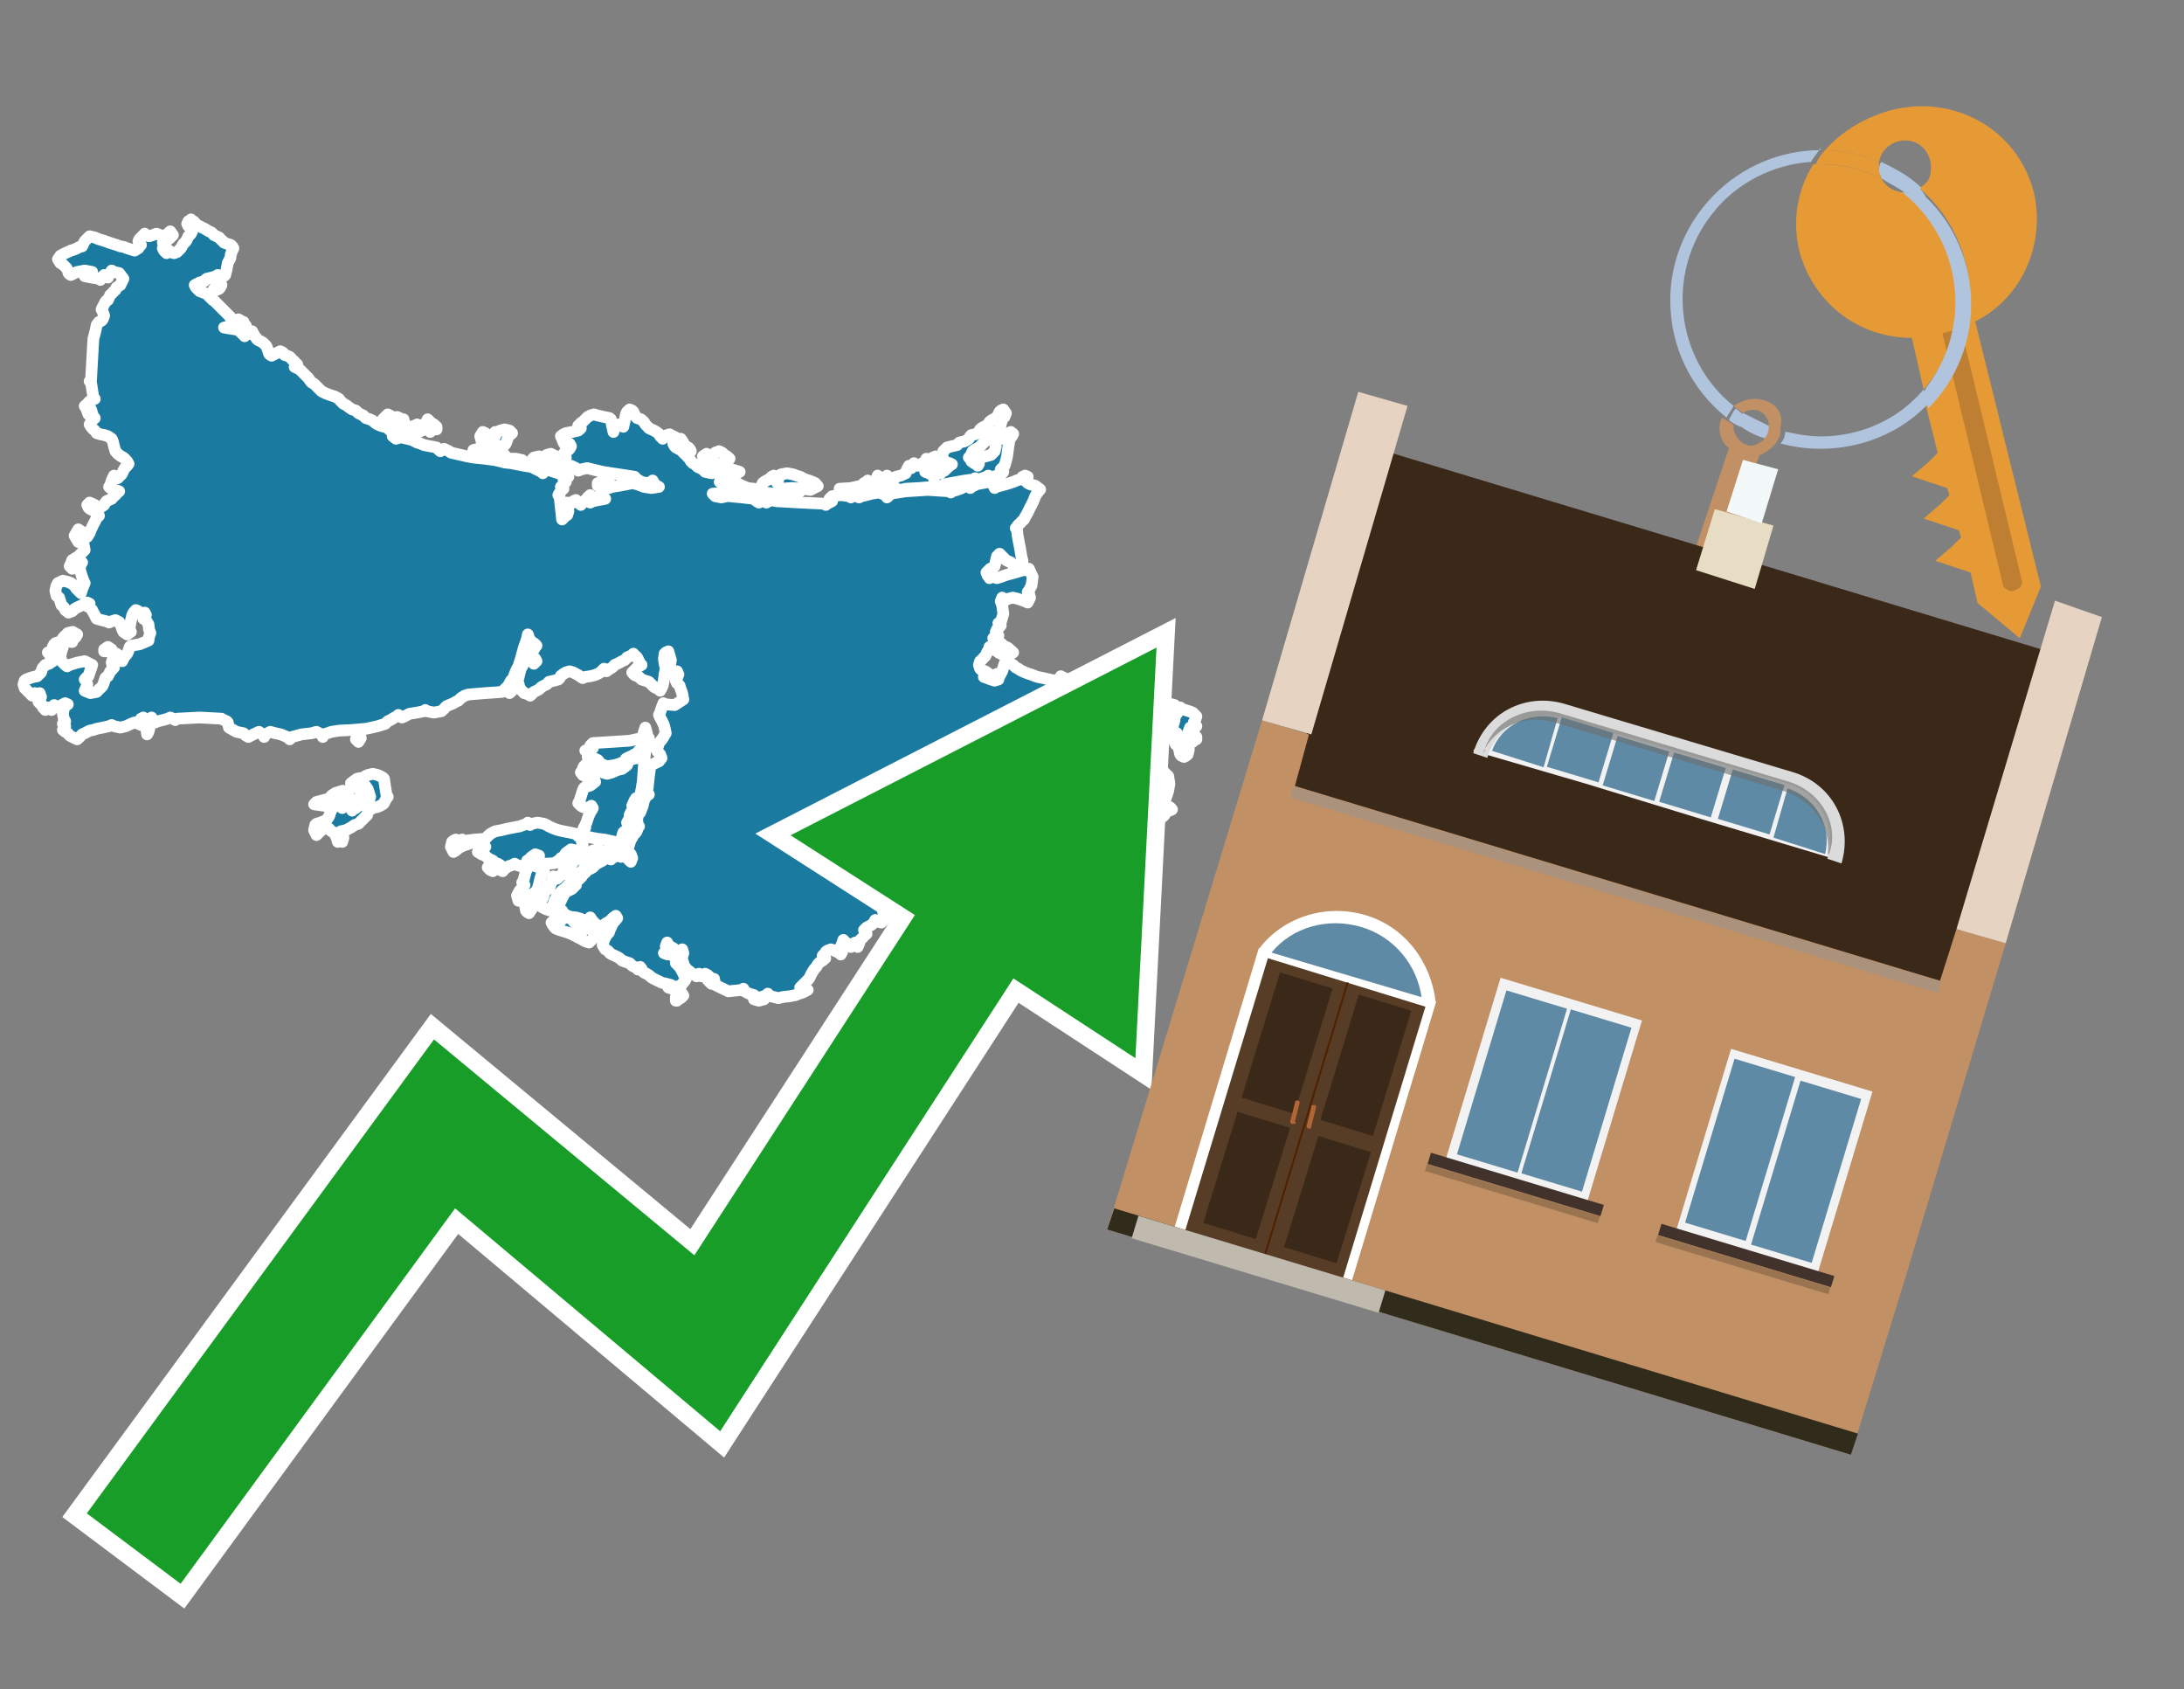 <?xml version="1.0" encoding="utf-8"?>
<!-- Generator: Adobe Illustrator 26.0.3, SVG Export Plug-In . SVG Version: 6.00 Build 0)  -->
<svg version="1.1" id="Text" xmlns="http://www.w3.org/2000/svg" xmlns:xlink="http://www.w3.org/1999/xlink" x="0px" y="0px"
	 width="93.1px" height="72px" viewBox="0 0 93.1 72" style="enable-background:new 0 0 93.1 72;" xml:space="preserve">
<rect x="0" y="0" width="93.1" height="72" fill="#808080" stroke="none"/>
<style type="text/css">
	.st0{fill:#1B7AA0;stroke:#FFFFFF;stroke-width:0.5;stroke-linejoin:round;}
	.st1{fill:none;stroke:#FFFFFF;stroke-width:1.5;stroke-miterlimit:10;}
	.st2{fill:#179D28;}
	.st3{fill:#E69A35;}
	.st4{fill:#B0C4DE;}
	.st5{fill:#C19065;}
	.st6{fill:#BF7F32;}
	.st7{fill-rule:evenodd;clip-rule:evenodd;fill:#3A2819;}
	.st8{fill-rule:evenodd;clip-rule:evenodd;fill:#C19065;}
	.st9{opacity:0.5;fill-rule:evenodd;clip-rule:evenodd;fill:#949494;}
	.st10{fill-rule:evenodd;clip-rule:evenodd;fill:#E6D3C1;}
	.st11{fill-rule:evenodd;clip-rule:evenodd;fill:#312B1B;}
	.st12{fill-rule:evenodd;clip-rule:evenodd;fill:#E7DDC4;}
	.st13{fill-rule:evenodd;clip-rule:evenodd;fill:#F3F9F8;}
	.st14{fill-rule:evenodd;clip-rule:evenodd;fill:#F2F2F2;}
	.st15{fill-rule:evenodd;clip-rule:evenodd;fill:#5F8AA5;}
	.st16{fill-rule:evenodd;clip-rule:evenodd;fill:#41322B;}
	.st17{opacity:0.2;fill-rule:evenodd;clip-rule:evenodd;}
	.st18{fill:#5F8AA5;}
	.st19{fill:#DADBDA;}
	.st20{fill:#BD7A53;}
	.st21{opacity:0.6;fill-rule:evenodd;clip-rule:evenodd;fill:#6D6E6D;}
	.st22{fill:#FFFFFF;}
	.st23{fill-rule:evenodd;clip-rule:evenodd;fill:#FFFFFF;}
	.st24{fill:#573D25;}
	.st25{fill:#3A2819;}
	.st26{fill:#502100;}
	.st27{fill-rule:evenodd;clip-rule:evenodd;fill:#C0B9AD;}
	.st28{fill:#B26635;}
</style>
<path class="st0" d="M40.58,41.21L40.64,41.1L40.69,41.16L40.74,41.21L40.8,41.34L40.74,41.5L40.69,41.42L40.64,41.32L40.58,41.32ZM40.58,41.45L40.64,41.61L40.69,41.72L40.58,41.82L40.48,41.88L40.37,41.93L40.26,41.88L40.21,41.82L40.16,41.66L40.1,41.5L40.05,41.34L40.0,41.21L39.95,41.0L40.0,40.78L40.05,40.68L40.21,40.57L40.37,40.38L40.42,40.17L40.48,40.12L40.42,40.06L40.37,40.01L40.42,39.96L40.48,39.85L40.53,39.74L40.58,39.58L40.64,39.42L40.69,39.37L40.74,39.32L40.8,39.16L40.85,39.03L40.9,38.92L40.96,38.81L41.01,38.76L41.06,38.71L41.09,38.65L41.25,38.6L41.41,38.65L41.36,38.71L41.3,38.76L41.41,38.81L41.52,38.97L41.46,39.1L41.41,39.16L41.36,39.21L41.3,39.26L41.25,39.32L41.2,39.37L41.01,39.42L40.8,39.53L40.74,39.64L40.69,39.74L40.64,39.85L40.58,39.96L40.64,40.06L40.69,40.01L40.8,39.96L40.9,40.06L40.96,40.17L41.01,40.33L41.06,40.46L41.09,40.52L41.06,40.57L41.01,40.62L41.06,40.68L41.09,40.73L40.9,40.78L40.69,40.84L40.58,40.89L40.48,40.78L40.37,40.68L40.26,40.73L40.32,40.78L40.37,40.89L40.42,41.0L40.48,41.16L40.53,41.32L40.58,41.32ZM48.02,36.81L47.96,36.87L47.91,36.92L47.88,36.87L47.83,36.81L47.78,36.79L47.83,36.73L47.88,36.68L47.91,36.63L47.96,36.68L48.02,36.73L48.07,36.79L48.07,36.81ZM50.12,30.47L50.17,30.42L50.2,30.37L50.25,30.26L50.31,30.15L50.36,30.21L50.52,30.26L50.68,30.31L50.84,30.37L51.0,30.53L50.95,30.69L50.89,30.79L50.95,30.9L51.0,30.95L50.95,31.01L50.89,31.06L50.84,31.11L50.79,31.06L50.73,31.01L50.68,31.14L50.63,31.3L50.57,31.51L50.63,31.73L50.68,31.94L50.63,32.15L50.57,32.21L50.47,32.26L50.36,32.21L50.31,32.15L50.25,31.89L50.2,31.62L50.17,31.67L50.12,31.73L50.07,31.62L50.01,31.51L49.96,31.41L50.07,31.3L50.17,31.25L50.07,31.19L49.96,31.06L50.01,30.9L50.07,30.69L50.07,30.47ZM50.95,31.51L50.89,31.57L50.84,31.62L50.79,31.46L50.89,31.3L51.0,31.41L51.0,31.51ZM28.81,42.49L28.86,42.35L28.92,42.3L28.97,42.25L29.02,42.3L29.08,42.35L29.13,42.43L29.02,42.54L28.92,42.59L28.86,42.65L28.81,42.65ZM26.15,35.99L26.31,36.04L26.25,36.09L26.2,36.15L26.15,36.2L26.09,36.15L26.04,36.09L25.99,36.04L25.99,35.99ZM25.05,36.79L25.0,36.73L24.95,36.57L25.05,36.41L25.16,36.36L25.21,36.31L25.27,36.25L25.48,36.2L25.69,36.31L25.64,36.41L25.59,36.52L25.48,36.63L25.37,36.68L25.32,36.73L25.27,36.79L25.16,36.81L25.05,36.81ZM24.95,35.16L25.0,35.06L25.05,34.9L25.11,34.74L25.16,34.63L25.21,34.55L25.27,34.44L25.21,34.34L25.16,34.39L25.0,34.44L24.84,34.39L24.76,34.34L24.65,34.23L24.71,34.12L24.76,33.96L24.81,33.8L24.84,33.7L24.89,33.59L24.95,33.54L25.16,33.48L25.37,33.32L25.32,33.19L25.27,33.14L25.21,33.08L25.16,33.14L25.11,33.19L25.05,33.14L24.95,33.08L24.84,33.03L24.81,32.98L24.76,32.92L24.81,32.87L24.84,32.77L24.89,32.66L24.95,32.61L25.0,32.55L25.05,32.66L25.11,32.77L25.16,32.87L25.21,32.98L25.27,32.87L25.37,32.77L25.48,32.82L25.59,32.87L25.69,32.92L25.88,32.98L26.09,32.92L26.2,32.87L26.31,32.82L26.52,32.77L26.73,32.61L26.79,32.45L26.84,32.39L27.0,32.34L27.16,32.31L27.19,32.26L27.24,32.21L27.29,32.15L27.35,32.05L27.29,31.94L27.24,31.99L27.19,32.05L27.16,32.1L27.05,32.15L26.95,32.21L26.84,32.26L26.73,32.31L26.68,32.34L26.63,32.45L26.41,32.55L26.2,32.61L25.88,32.66L25.59,32.55L25.53,32.45L25.48,32.39L25.37,32.34L25.27,32.39L25.21,32.45L25.16,32.39L25.11,32.34L25.05,32.26L25.11,32.15L25.16,32.1L25.05,32.05L24.95,31.99L25.11,31.94L25.27,31.89L25.21,31.83L25.16,31.78L25.21,31.73L25.27,31.67L26.07,31.62L26.84,31.57L27.11,31.51L27.35,31.46L27.4,31.41L27.45,31.19L27.51,31.01L27.56,31.19L27.61,31.41L27.66,31.46L27.61,31.51L27.56,31.73L27.51,31.94L27.45,32.61L27.4,33.3L27.35,33.62L27.29,33.91L27.24,34.02L27.19,34.12L27.16,34.07L27.11,34.02L27.05,34.12L27.0,34.23L26.95,34.34L27.0,34.44L27.05,34.58L27.0,34.74L26.95,34.68L26.89,34.63L26.84,34.74L26.89,34.84L26.95,34.95L26.89,35.06L26.84,35.0L26.79,34.95L26.73,35.06L26.79,35.16L26.84,35.27L26.73,35.38L26.63,35.43L26.57,35.48L26.52,35.64L26.57,35.78L26.63,35.83L26.57,35.88L26.52,35.93L26.47,35.99L26.41,35.93L26.2,35.88L25.99,35.83L25.75,35.78L25.48,35.75L25.21,35.7L24.95,35.64L24.89,35.59L24.84,35.43L24.89,35.27L24.95,35.27ZM30.12,19.55L29.96,19.45L30.12,19.34L30.28,19.45L30.28,19.55ZM29.02,19.02L28.92,18.86L29.02,18.7L29.13,18.86L29.13,19.02ZM25.48,20.59L25.75,20.48L25.99,20.59L25.75,20.7L25.48,20.7ZM30.33,19.55L30.38,19.45L30.44,19.34L30.49,19.29L30.65,19.23L30.78,19.29L30.83,19.34L30.89,19.39L30.99,19.45L31.1,19.55L30.99,19.66L30.89,19.71L30.78,19.74L30.68,19.79L30.65,19.85L30.6,19.9L30.49,19.95L30.38,19.9L30.33,19.85L30.28,19.71L30.28,19.55ZM40.32,38.81L40.48,38.92L40.26,39.03L40.05,38.97L40.1,38.92L40.16,38.87L40.16,38.81ZM39.95,19.77L39.89,19.85L39.87,19.9L39.76,19.95L39.65,20.01L39.55,20.06L39.44,20.11L39.6,20.17L39.76,20.27L39.81,20.38L39.87,20.27L39.89,20.17L39.95,20.11L40.0,20.06L40.05,20.11L40.1,20.17L40.16,20.11L40.26,20.06L40.37,19.95L40.48,19.85L40.58,19.79L40.48,19.74L40.37,19.71L40.26,19.66L40.16,19.45L40.21,19.23L40.26,19.18L40.32,19.13L40.37,19.07L40.58,19.02L40.8,18.97L40.85,18.91L40.9,18.86L41.12,18.81L41.3,18.7L41.36,18.59L41.41,18.54L41.57,18.51L41.73,18.41L41.78,18.3L41.84,18.25L41.94,18.19L42.05,18.14L42.1,18.09L42.16,18.03L42.18,17.98L42.24,17.93L42.34,17.87L42.45,17.82L42.5,17.77L42.56,17.66L42.61,17.55L42.66,17.5L42.77,17.45L42.88,17.61L42.82,17.77L42.77,17.82L42.72,17.87L42.66,18.09L42.61,18.3L42.56,18.35L42.45,18.41L42.34,18.46L42.29,18.51L42.24,18.54L42.18,18.59L42.16,18.65L42.1,18.7L42.05,18.75L42.0,18.81L41.94,18.86L41.89,18.91L41.84,18.97L41.78,19.02L41.73,19.07L41.62,19.13L41.52,19.18L41.46,19.23L41.41,19.34L41.36,19.45L41.3,19.5L41.36,19.55L41.41,19.66L41.52,19.74L41.62,19.79L41.68,19.85L41.73,19.77L41.62,19.66L41.52,19.61L41.68,19.55L41.84,19.5L42.02,19.45L42.24,19.39L42.29,19.34L42.34,19.29L42.4,19.23L42.45,19.02L42.4,18.81L42.34,18.7L42.4,18.59L42.45,18.54L42.56,18.51L42.66,18.59L42.72,18.7L42.77,18.65L42.82,18.59L42.88,18.54L42.93,18.51L42.98,18.46L43.09,18.41L43.19,18.49L43.14,18.59L43.09,18.65L43.04,18.7L42.98,19.07L42.93,19.45L42.88,19.66L42.82,19.85L42.77,19.9L42.72,19.95L42.66,20.01L42.72,20.06L42.77,20.11L42.72,20.17L42.66,20.22L42.5,20.27L42.34,20.32L42.29,20.38L42.24,20.32L42.13,20.27L42.05,20.32L41.89,20.38L41.73,20.43L41.68,20.48L41.62,20.43L41.57,20.38L41.52,20.43L41.14,20.48L40.8,20.54L40.53,20.59L40.26,20.64L40.16,20.7L40.05,20.75L40.0,20.8L39.95,20.75L39.84,20.7L39.76,20.75L39.17,20.8L38.61,20.83L38.4,20.88L38.19,20.83L38.08,20.8L37.97,20.7L38.03,20.59L38.08,20.48L38.13,20.38L38.19,20.32L38.4,20.27L38.61,20.17L38.64,20.06L38.69,19.95L38.75,19.85L38.8,19.9L38.85,19.95L38.91,19.85L38.96,19.74L39.01,19.79L39.12,19.85L39.23,19.79L39.33,19.74L39.44,19.66L39.49,19.55L39.55,19.61L39.76,19.66L39.95,19.66ZM39.95,19.61L39.84,19.55L39.76,19.5L39.89,19.45L40.05,19.55L40.0,19.66L39.95,19.66ZM37.76,20.54L37.71,20.48L37.65,20.43L37.71,20.38L37.76,20.32L37.81,20.27L37.87,20.32L37.92,20.38L37.97,20.43L37.92,20.48L37.87,20.54L37.81,20.59L37.76,20.59ZM37.76,20.72L37.71,20.88L37.65,20.83L37.6,20.8L37.55,20.83L36.67,20.88L35.79,20.83L36.27,20.8L36.72,20.7L36.83,20.59L36.94,20.54L36.99,20.48L37.04,20.54L37.2,20.59L37.36,20.43L37.41,20.27L37.47,20.32L37.49,20.38L37.55,20.48L37.49,20.59L37.47,20.64L37.57,20.7L37.65,20.64L37.71,20.59L37.76,20.59ZM24.34,39.16L24.39,39.21L24.44,39.26L24.49,39.32L24.55,39.37L24.6,39.42L24.65,39.48L24.76,39.53L24.84,39.58L24.89,39.64L24.95,39.58L25.0,39.53L25.05,39.48L25.11,39.42L25.16,39.48L25.27,39.53L25.37,39.69L25.32,39.85L25.27,40.01L25.11,40.17L24.95,40.12L24.84,40.06L24.76,40.01L24.65,39.96L24.55,39.9L24.44,39.85L24.34,39.8L24.18,39.74L24.02,39.69L23.86,39.64L23.7,39.58L23.64,39.53L23.62,39.48L23.56,39.42L23.51,39.32L23.64,39.21L23.8,39.26L23.86,39.32L23.91,39.21L24.12,39.1L24.34,39.1ZM22.6,36.81L22.66,36.87L22.82,36.92L22.98,36.97L23.08,37.03L23.19,37.08L23.14,37.13L23.08,37.29L23.03,37.45L22.98,37.67L22.92,37.88L22.87,37.96L22.76,38.07L22.66,38.12L22.6,38.17L22.55,38.39L22.6,38.6L22.66,38.76L22.55,38.92L22.47,38.87L22.42,38.81L22.36,38.49L22.31,38.17L22.26,38.12L22.2,38.07L22.15,38.23L22.1,38.39L22.04,38.17L22.15,37.96L22.26,37.85L22.31,37.77L22.36,37.72L22.31,37.67L22.26,37.61L22.31,37.56L22.36,37.35L22.42,37.13L22.47,37.03L22.5,36.92L22.55,36.87L22.55,36.81ZM24.95,36.79L25.0,36.81L25.05,36.87L25.0,36.92L24.95,36.97L24.89,37.03L24.84,37.08L24.81,37.13L24.76,37.19L24.55,37.24L24.34,37.19L24.28,37.13L24.23,37.08L24.12,37.03L24.02,36.97L24.07,36.92L24.12,36.87L24.18,36.81L24.23,36.79L24.28,36.73L24.34,36.79L24.39,36.81L24.44,36.73L24.49,36.63L24.55,36.57L24.65,36.52L24.76,36.57L24.81,36.63L24.84,36.68L24.89,36.73L24.95,36.73ZM22.47,36.81L22.36,36.87L22.2,36.92L22.04,36.87L21.94,36.81L21.83,36.87L21.67,36.92L21.51,37.03L21.43,37.13L21.32,37.08L21.27,37.03L21.22,36.97L21.27,36.92L21.32,36.87L21.22,36.81L21.11,36.79L21.06,36.73L21.01,36.68L20.9,36.63L20.79,36.57L20.74,36.52L20.69,36.47L20.53,36.41L20.37,36.31L20.53,36.2L20.69,36.09L20.58,35.99L20.47,35.93L20.29,35.88L20.07,35.93L19.91,35.99L19.75,36.04L19.65,36.09L19.54,36.15L19.49,36.2L19.43,36.25L19.33,36.31L19.22,36.09L19.27,35.88L19.33,35.83L19.43,35.78L19.54,35.83L19.59,35.88L19.65,35.83L19.7,35.78L19.75,35.83L19.81,35.88L19.86,35.83L20.26,35.78L20.69,35.75L20.74,35.7L20.79,35.64L20.85,35.59L20.9,35.54L21.01,35.48L21.11,35.43L21.38,35.38L21.62,35.32L21.88,35.27L22.15,35.22L22.31,35.16L22.47,35.11L22.5,35.06L22.55,35.11L22.6,35.16L22.66,35.11L22.92,35.06L23.19,35.11L23.3,35.16L23.4,35.22L23.51,35.27L23.62,35.32L23.8,35.38L24.02,35.43L24.28,35.48L24.55,35.54L24.6,35.59L24.65,35.64L24.76,35.7L24.84,36.01L24.68,36.31L24.55,36.25L24.34,36.2L24.12,36.36L24.02,36.52L23.91,36.57L23.86,36.63L23.8,36.68L23.72,36.73L23.62,36.79L23.3,36.81L22.98,36.79L22.92,36.73L22.87,36.63L22.92,36.52L22.98,36.47L22.82,36.41L22.66,36.52L22.55,36.63L22.47,36.68L22.5,36.73L22.55,36.79L22.55,36.81ZM14.13,33.91L14.29,33.8L14.45,33.75L14.61,33.7L14.75,33.75L14.8,33.8L14.85,33.91L14.75,34.02L14.64,34.07L14.59,34.12L14.53,34.28L14.59,34.44L14.64,34.39L14.8,34.34L14.96,34.44L15.01,34.55L15.06,34.5L15.17,34.44L15.28,34.34L15.22,34.23L15.17,34.12L15.28,34.02L15.38,33.96L15.44,33.91L15.49,34.07L15.57,34.23L15.68,34.18L15.73,34.12L15.78,33.96L15.73,33.8L15.68,33.64L15.57,33.48L15.49,33.54L15.22,33.59L14.96,33.38L15.22,33.19L15.49,33.14L15.57,33.08L15.68,33.03L15.89,32.98L16.1,33.03L16.21,33.08L16.32,33.14L16.37,33.19L16.42,33.54L16.48,33.91L16.53,33.96L16.48,34.02L16.42,34.12L16.37,34.23L16.32,34.28L16.21,34.34L16.1,34.39L15.89,34.44L15.68,34.58L15.65,34.74L15.6,34.79L15.54,34.84L15.49,34.9L15.44,34.95L15.38,35.0L15.33,35.06L15.28,35.11L15.12,35.16L14.96,35.27L14.75,35.38L14.53,35.43L14.59,35.48L14.64,35.7L14.59,35.88L14.53,35.83L14.48,35.78L14.45,35.83L14.4,35.88L14.35,35.7L14.24,35.48L14.13,35.43L14.08,35.38L14.03,35.32L13.92,35.27L13.81,35.32L13.71,35.38L13.6,35.48L13.49,35.59L13.39,35.38L13.44,35.16L13.49,35.11L13.65,35.06L13.81,35.0L13.92,34.95L14.03,34.79L14.08,34.63L14.13,34.52L14.19,34.44L14.24,34.39L13.81,34.34L13.39,34.28L13.44,34.23L13.49,34.18L13.71,34.12L13.92,34.07L14.03,34.02L14.13,34.02ZM15.33,31.3L15.38,31.46L15.28,31.62L15.17,31.51L15.22,31.41L15.28,31.35L15.28,31.3ZM4.44,27.68L4.6,27.57L4.76,27.68L4.6,27.76L4.44,27.76ZM21.11,37.03L21.01,37.13L20.9,37.08L20.85,37.03L20.79,36.97L20.85,36.92L20.9,36.87L20.95,36.81L21.01,36.87L21.06,36.92L21.11,36.92ZM21.22,18.41L21.32,18.35L21.51,18.3L21.72,18.35L21.78,18.41L21.83,18.46L21.78,18.51L21.72,18.54L21.67,18.59L21.62,18.75L21.56,18.91L21.51,18.97L21.35,19.02L21.22,19.18L21.06,19.34L20.9,19.29L20.74,19.23L20.58,19.29L20.53,19.34L20.47,19.29L20.31,19.23L20.18,19.18L20.39,19.13L20.58,18.97L20.53,18.81L20.47,18.59L20.58,18.41L20.69,18.46L20.74,18.51L20.79,18.54L20.74,18.59L20.69,18.65L20.74,18.7L20.79,18.75L20.95,18.81L21.11,18.59L21.11,18.41ZM18.5,18.3L18.39,18.35L18.34,18.41L18.29,18.35L18.13,18.3L17.97,18.35L17.86,18.41L17.78,18.35L17.73,18.3L17.68,18.35L17.52,18.41L17.36,18.49L17.3,18.59L17.25,18.54L17.2,18.51L17.14,18.46L17.09,18.41L17.04,18.35L17.09,18.3L17.14,18.09L17.2,17.87L17.25,18.09L17.3,18.3L17.36,18.25L17.52,18.19L17.68,18.14L17.78,18.09L17.89,18.14L17.92,18.19L17.97,18.14L18.08,18.09L18.18,17.98L18.23,17.87L18.29,17.93L18.34,17.98L18.39,18.03L18.5,18.09L18.61,18.19L18.61,18.3ZM16.53,18.14L16.42,18.09L16.32,17.87L16.53,17.66L16.74,17.77L16.8,17.87L16.82,17.82L16.93,17.77L17.04,17.82L16.98,17.87L16.93,17.93L16.88,17.98L16.82,18.14L16.8,18.3L16.74,18.25L16.64,18.19L16.53,18.19ZM21.56,19.45L21.62,19.5L21.48,19.55L21.32,19.45L21.43,19.34L21.51,19.39L21.51,19.45ZM3.02,27.36L2.97,27.3L2.84,27.25L2.68,27.2L2.73,27.14L2.78,27.09L2.84,27.04L2.89,26.98L3.1,26.93L3.29,27.04L3.24,27.14L3.18,27.2L3.13,27.25L3.08,27.3L3.08,27.36ZM21.72,29.33L21.83,29.44L21.72,29.54L21.62,29.44L21.62,29.33ZM21.99,19.55L22.26,19.61L21.99,19.66L21.72,19.61L21.72,19.55ZM25.16,21.31L25.05,21.2L25.16,21.1L25.27,21.2L25.27,21.31ZM16.53,18.25L16.58,18.3L16.64,18.35L16.74,18.41L16.82,18.46L16.8,18.51L16.74,18.59L16.88,18.7L17.04,18.65L17.09,18.59L17.14,18.65L17.36,18.7L17.57,18.75L17.68,18.81L17.78,18.86L17.94,18.91L18.08,18.97L18.34,19.02L18.61,19.07L18.66,19.13L18.71,19.18L18.77,19.23L18.82,19.18L18.93,19.13L19.03,19.18L19.14,19.23L19.22,19.29L19.43,19.34L19.65,19.39L19.91,19.45L20.18,19.5L20.66,19.55L21.11,19.61L21.32,19.66L21.51,19.71L21.78,19.74L22.04,19.79L22.34,19.85L22.66,19.9L22.76,19.95L22.87,20.01L22.98,20.06L23.08,20.11L23.14,20.17L23.19,20.06L23.24,19.95L23.3,20.01L23.46,20.06L23.62,20.11L23.8,20.17L24.02,20.22L24.12,20.27L24.23,20.32L24.12,20.38L24.02,20.43L24.07,20.48L24.12,20.54L24.07,20.59L24.02,20.64L23.96,20.7L23.91,20.75L23.96,20.8L24.02,20.83L23.96,20.88L23.91,20.94L23.86,20.99L23.8,21.1L23.86,21.2L23.91,21.68L23.96,22.14L24.02,22.08L24.07,22.03L24.12,21.98L24.18,21.95L24.23,21.79L24.18,21.63L24.12,21.52L24.18,21.42L24.23,21.47L24.28,21.52L24.34,21.47L24.39,21.42L24.44,21.36L24.55,21.31L24.65,21.42L24.76,21.52L24.84,21.42L24.95,21.31L25.05,21.36L25.16,21.42L25.27,21.36L25.53,21.31L25.8,21.26L25.69,21.2L25.59,21.1L25.64,20.99L25.69,20.94L25.75,20.88L25.8,20.83L25.96,20.8L26.09,20.75L26.41,20.7L26.73,20.64L26.95,20.59L27.16,20.64L27.32,20.7L27.45,20.75L27.77,20.8L28.09,20.75L27.98,20.7L27.88,20.59L27.82,20.48L27.77,20.54L27.56,20.59L27.35,20.54L27.24,20.48L27.16,20.43L27.11,20.38L27.05,20.32L26.73,20.27L26.41,20.22L26.07,20.17L25.69,20.11L25.48,20.06L25.27,20.01L25.03,19.95L24.76,20.01L24.65,20.06L24.55,19.95L24.34,19.85L24.12,19.79L24.02,19.74L23.91,19.79L23.86,19.85L23.8,19.79L23.75,19.74L23.7,19.71L23.64,19.66L23.62,19.77L23.3,19.85L22.98,19.79L22.82,19.74L22.66,19.66L22.71,19.55L22.76,19.5L22.98,19.45L23.19,19.5L23.3,19.55L23.4,19.5L23.35,19.45L23.3,19.39L23.48,19.34L23.7,19.45L23.8,19.55L23.91,19.61L23.96,19.66L24.02,19.61L24.07,19.55L24.12,19.5L24.07,19.45L24.02,19.34L24.12,19.23L24.23,19.18L24.28,19.13L24.34,19.02L24.28,18.91L24.23,18.97L24.12,19.02L24.02,18.86L23.96,18.7L23.91,18.59L24.02,18.51L24.12,18.46L24.39,18.41L24.65,18.35L24.71,18.3L24.76,18.25L24.71,18.19L24.65,18.14L24.71,18.09L24.76,18.03L24.84,17.98L24.95,17.87L25.05,17.77L25.16,17.71L25.32,17.66L25.48,17.71L25.75,17.77L25.99,17.82L26.04,17.87L26.09,18.14L26.15,18.41L26.2,18.25L26.36,18.09L26.52,18.14L26.57,18.19L26.63,17.93L26.68,17.66L26.73,17.55L26.84,17.45L26.95,17.5L27.0,17.55L27.05,17.66L27.11,17.77L27.16,17.82L27.32,17.87L27.45,17.98L27.51,18.09L27.56,18.14L27.61,18.19L27.66,18.25L27.77,18.3L27.88,18.35L27.98,18.41L28.09,18.49L28.14,18.59L28.2,18.65L28.25,18.7L28.3,18.59L28.54,18.51L28.81,18.65L28.76,18.81L28.7,18.91L28.76,19.02L28.81,19.07L28.92,19.13L29.02,19.18L29.08,19.23L29.13,19.29L29.18,19.34L29.24,19.39L29.29,19.45L29.34,19.5L29.4,19.55L29.45,19.66L29.53,19.74L29.64,19.79L29.69,19.85L29.74,19.9L29.85,19.95L29.96,20.01L30.01,20.06L30.06,20.11L30.33,20.17L30.6,20.11L30.75,20.06L30.89,20.01L31.05,19.95L31.21,20.01L31.37,20.06L31.53,20.11L31.42,20.17L31.31,20.22L31.15,20.27L30.99,20.38L30.83,20.48L30.68,20.54L30.89,20.59L31.1,20.64L31.15,20.7L31.21,20.64L31.42,20.59L31.63,20.7L31.87,20.8L32.14,20.83L32.3,20.88L32.46,20.72L32.51,20.59L32.57,20.54L32.67,20.48L32.78,20.43L32.83,20.38L32.89,20.32L32.99,20.27L33.07,20.43L33.13,20.59L33.18,20.43L33.23,20.27L33.29,20.22L33.55,20.17L33.82,20.22L33.95,20.27L34.11,20.32L34.22,20.38L34.32,20.43L34.48,20.48L34.64,20.54L34.75,20.59L34.86,20.72L34.54,20.88L34.22,20.83L33.77,20.8L33.29,20.83L33.71,20.88L34.11,20.94L33.61,20.99L33.07,21.04L33.02,21.1L32.97,21.04L32.59,20.99L32.25,21.04L31.98,21.1L31.74,21.04L31.07,20.99L30.38,21.04L30.44,21.1L30.49,21.15L30.75,21.2L30.99,21.15L31.05,21.1L31.1,21.15L31.63,21.2L32.14,21.26L32.19,21.31L32.25,21.36L32.35,21.42L32.46,21.36L32.51,21.31L32.57,21.36L32.67,21.42L32.78,21.36L32.94,21.31L33.07,21.36L34.14,21.42L35.18,21.47L35.2,21.52L35.26,21.47L35.36,21.42L35.47,21.36L35.42,21.31L35.36,21.26L35.42,21.2L35.47,21.15L35.84,21.1L36.22,21.15L36.27,21.2L36.32,21.15L36.43,21.1L36.51,21.15L36.62,21.2L36.72,21.15L36.94,21.1L37.15,21.04L37.47,20.99L37.76,21.1L37.81,21.2L37.87,21.15L37.92,21.1L37.97,21.04L38.29,20.99L38.61,20.94L39.55,20.88L40.48,20.94L40.53,20.99L40.58,20.94L40.8,20.88L41.01,20.8L41.14,20.7L41.3,20.75L41.36,20.8L41.41,20.75L41.52,20.7L41.62,20.64L41.89,20.59L42.16,20.54L42.26,20.48L42.34,20.64L42.4,20.8L42.45,20.75L42.66,20.7L42.88,20.64L43.04,20.59L43.19,20.54L43.33,20.48L43.49,20.43L43.54,20.38L43.59,20.32L43.7,20.27L43.81,20.32L43.75,20.38L43.7,20.48L43.81,20.59L43.91,20.64L44.13,20.7L44.34,20.86L44.23,20.99L44.13,21.15L44.07,21.31L44.02,21.42L43.97,21.52L43.91,21.63L43.86,21.74L43.81,21.84L43.75,21.95L43.7,22.03L43.65,22.14L43.59,22.19L43.54,22.24L43.49,22.3L43.43,22.35L43.38,22.4L43.35,22.46L43.3,22.51L43.35,22.56L43.38,22.83L43.43,23.1L43.49,23.41L43.54,23.71L43.59,23.92L43.54,24.13L43.49,24.19L43.41,24.24L43.3,24.19L43.25,24.13L43.19,24.08L43.14,24.03L43.09,23.97L42.98,23.92L42.88,23.87L42.82,23.81L42.77,23.76L42.72,23.71L42.66,23.65L42.61,23.6L42.56,23.65L42.5,23.71L42.45,23.92L42.4,24.13L42.34,24.19L42.21,24.24L42.05,24.4L42.1,24.53L42.16,24.59L42.18,24.64L42.24,24.59L42.29,24.53L42.34,24.59L42.5,24.64L42.66,24.59L42.82,24.53L42.98,24.48L43.17,24.43L43.38,24.37L43.54,24.32L43.7,24.29L43.86,24.24L44.02,24.59L43.97,24.96L43.91,25.07L43.86,25.17L43.81,25.23L43.86,25.28L43.91,25.47L43.81,25.68L43.7,25.63L43.54,25.57L43.38,25.52L43.17,25.47L42.98,25.52L42.88,25.57L42.77,25.52L42.72,25.47L42.66,25.63L42.72,25.79L42.77,26.16L42.66,26.53L42.56,26.56L42.61,26.61L42.66,26.66L42.61,26.72L42.56,26.77L42.5,26.82L42.45,26.93L42.5,27.04L42.56,27.09L42.45,27.14L42.34,27.2L42.4,27.25L42.45,27.3L42.56,27.36L42.66,27.41L42.72,27.46L42.77,27.52L42.88,27.57L42.98,27.62L43.04,27.68L43.09,27.73L43.14,27.76L43.19,27.81L43.09,27.86L42.98,27.97L42.93,28.08L42.88,28.02L42.82,27.97L42.77,27.92L42.66,27.86L42.56,27.81L42.5,27.76L42.45,27.73L42.34,27.68L42.24,27.62L42.18,27.57L42.16,27.68L42.1,27.76L42.05,27.86L42.0,27.97L41.94,28.02L41.89,28.08L41.84,28.13L41.78,28.18L41.73,28.34L41.78,28.5L41.84,28.56L42.0,28.61L42.16,28.72L42.05,28.82L41.94,28.85L42.08,28.9L42.24,28.96L42.4,29.01L42.56,28.96L42.5,28.9L42.45,28.8L42.5,28.72L42.56,28.77L42.61,28.82L42.66,28.72L42.72,28.61L42.77,28.45L42.82,28.29L42.88,28.24L42.93,28.18L42.98,28.24L43.09,28.29L43.19,28.34L43.25,28.4L43.3,28.45L43.41,28.5L43.49,28.56L43.59,28.61L43.7,28.66L43.86,28.72L44.02,28.77L44.13,28.82L44.23,28.85L44.47,28.9L44.74,28.96L44.95,29.01L45.17,28.93L45.22,28.82L45.27,28.85L45.38,28.9L45.49,28.96L45.65,29.01L45.78,29.06L45.89,29.12L45.99,29.17L45.94,29.22L45.89,29.28L46.15,29.33L46.42,29.38L46.6,29.44L46.82,29.49L47.24,29.54L47.67,29.6L47.86,29.65L48.07,29.7L48.28,29.75L48.5,29.81L49.03,29.86L49.53,29.91L49.75,29.97L49.96,30.02L50.07,30.05L50.17,30.15L50.12,30.26L50.07,30.37L50.01,30.47L49.96,30.53L49.91,30.58L49.85,30.74L49.8,30.9L49.75,30.85L49.64,30.79L49.53,30.9L49.48,31.01L49.43,31.25L49.38,31.51L49.32,31.57L49.22,31.62L49.11,31.67L49.16,31.73L49.22,32.1L49.27,32.45L49.32,32.55L49.38,32.66L49.43,32.71L49.48,32.77L49.53,32.82L49.59,32.87L49.64,32.92L49.69,32.98L49.75,33.03L49.8,33.08L49.85,33.4L49.8,33.7L49.75,33.86L49.69,34.02L49.64,34.07L49.53,34.12L49.43,34.07L49.38,34.02L49.32,34.12L49.48,34.23L49.64,34.28L49.75,34.34L49.85,34.39L49.91,34.44L49.96,34.5L49.85,34.55L49.75,34.58L49.69,34.63L49.64,34.74L49.53,34.84L49.43,34.9L49.38,34.95L49.32,35.0L49.27,35.06L49.22,35.11L49.16,35.16L49.11,35.22L49.03,35.27L48.92,35.32L48.87,35.38L48.82,35.43L48.76,35.48L48.71,35.54L48.66,35.59L48.6,35.64L48.12,35.7L47.67,35.75L47.78,35.78L47.88,35.83L48.02,35.88L48.18,35.93L48.12,35.99L48.07,36.15L48.02,36.31L47.96,36.36L47.86,36.41L47.78,36.47L47.72,36.52L47.67,36.57L47.62,36.63L47.56,36.68L47.62,36.73L47.67,36.79L47.56,36.81L47.46,36.73L47.3,36.63L47.14,36.57L47.08,36.52L47.03,36.47L46.92,36.41L46.82,36.47L46.79,36.52L46.74,36.57L46.68,36.63L46.63,36.68L46.58,36.73L46.52,36.79L46.47,36.81L46.42,36.87L46.47,36.92L46.52,37.03L46.47,37.13L46.42,37.19L46.36,37.24L46.31,37.29L46.21,37.35L46.1,37.4L46.05,37.45L45.99,37.51L45.94,37.56L45.89,37.61L45.83,37.67L45.78,37.72L45.73,37.77L45.67,37.72L45.65,37.67L45.59,37.61L45.54,37.56L45.49,37.61L45.43,37.67L45.38,37.72L45.33,37.77L45.27,37.83L44.79,37.88L44.34,37.91L44.29,37.96L44.23,37.91L43.86,37.88L43.49,37.83L43.43,37.77L43.38,37.83L43.35,37.88L43.3,37.91L43.25,37.96L43.19,37.91L43.04,37.88L42.88,37.96L42.82,38.07L42.77,38.12L42.66,38.17L42.56,38.12L42.5,38.07L42.45,38.23L42.02,38.39L41.62,38.44L41.57,38.49L41.52,38.44L41.46,38.39L41.41,38.44L41.3,38.49L41.2,38.39L41.25,38.28L41.3,38.17L41.36,38.07L41.41,38.01L41.46,37.96L41.52,37.91L41.41,37.88L41.3,37.91L41.25,37.96L41.2,38.01L41.14,38.07L41.09,38.12L41.06,38.17L41.01,38.33L40.8,38.49L40.58,38.55L40.53,38.6L40.48,38.49L40.42,38.39L40.37,38.44L40.26,38.49L40.16,38.6L40.05,38.71L39.95,38.76L39.84,38.81L39.76,38.87L39.6,38.92L39.44,38.97L39.28,39.03L39.12,39.08L39.07,39.1L39.01,39.16L38.91,39.21L38.8,39.26L38.59,39.32L38.4,39.26L38.35,39.21L38.29,39.16L38.19,39.1L38.08,39.08L38.03,39.03L37.97,38.92L37.81,38.81L37.65,38.87L37.71,38.92L37.76,39.13L37.57,39.32L37.36,39.26L37.31,39.21L37.25,39.32L37.15,39.42L37.04,39.48L36.94,39.53L36.83,39.64L36.88,39.74L36.94,39.8L36.88,39.85L36.83,39.9L36.78,39.96L36.72,40.01L36.67,40.06L36.62,40.22L36.56,40.36L36.51,40.28L36.46,40.17L36.4,40.2L36.38,40.25L36.32,40.3L36.27,40.36L36.22,40.3L36.16,40.25L36.11,40.2L36.06,40.17L36.0,40.12L35.95,40.06L35.9,40.22L35.84,40.36L35.79,40.41L35.84,40.46L35.9,40.57L35.84,40.68L35.79,40.62L35.68,40.57L35.58,40.52L35.42,40.46L35.26,40.52L35.2,40.57L35.18,40.62L35.12,40.68L35.07,40.73L35.12,40.78L35.18,40.84L35.12,40.89L35.07,40.94L34.96,41.0L34.86,41.1L34.8,41.21L34.75,41.26L34.7,41.32L34.64,41.42L34.59,41.5L34.54,41.61L34.48,41.72L34.43,41.77L34.38,41.82L34.32,41.88L34.27,41.93L34.22,41.98L34.16,42.04L34.11,42.09L34.27,42.14L34.43,42.19L34.32,42.25L34.22,42.3L34.06,42.35L33.92,42.41L33.66,42.46L33.39,42.49L33.18,42.54L32.97,42.49L32.86,42.46L32.78,42.41L32.73,42.35L32.67,42.41L32.57,42.46L32.46,42.49L32.51,42.54L32.57,42.59L32.35,42.65L32.14,42.59L32.19,42.54L32.25,42.49L32.19,42.46L32.14,42.41L31.93,42.35L31.74,42.25L31.69,42.14L31.63,42.19L31.05,42.25L30.49,41.98L30.44,41.72L30.38,41.82L30.33,41.93L30.28,41.88L30.22,41.82L30.17,41.77L30.22,41.72L30.28,41.66L30.22,41.61L30.17,41.56L30.06,41.5L29.96,41.56L29.9,41.61L29.85,41.56L29.8,41.5L29.74,41.56L29.69,41.61L29.64,41.56L29.53,41.5L29.45,41.45L29.4,41.4L29.34,41.37L29.29,41.32L29.24,41.26L29.18,41.21L29.13,41.05L29.08,40.89L29.02,40.84L29.08,40.78L29.13,40.62L29.08,40.46L29.02,40.57L28.97,40.68L28.92,40.62L28.86,40.57L28.81,40.52L28.76,40.46L28.7,40.41L28.6,40.36L28.49,40.28L28.44,40.17L28.38,40.33L28.44,40.46L28.49,40.52L28.41,40.57L28.3,40.62L28.46,40.68L28.6,40.62L28.65,40.57L28.7,40.73L28.81,40.89L28.92,40.94L28.86,41.0L28.81,41.05L28.86,41.1L28.92,41.16L28.97,41.21L29.02,41.29L29.08,41.4L29.13,41.5L29.18,41.61L29.24,41.72L29.18,41.82L29.13,41.88L29.08,41.93L29.02,42.04L28.97,42.14L28.92,42.09L28.86,42.04L28.81,42.09L28.65,42.14L28.49,42.09L28.54,42.04L28.6,41.98L28.41,41.93L28.2,41.88L28.09,41.82L27.98,41.77L27.88,41.72L27.77,41.66L27.72,41.61L27.66,41.56L27.56,41.5L27.45,41.45L27.4,41.4L27.35,41.29L27.29,41.21L27.24,41.26L27.19,41.32L27.16,41.26L27.05,41.21L26.95,41.16L26.89,41.1L26.84,41.05L26.68,41.0L26.52,40.94L26.47,40.89L26.41,40.84L26.31,40.78L26.2,40.73L26.09,40.68L25.99,40.62L25.96,40.57L25.91,40.52L25.8,40.46L25.69,40.28L25.75,40.06L25.8,39.96L25.85,39.85L25.91,39.8L25.96,39.74L25.99,39.64L26.04,39.53L26.09,39.42L26.15,39.32L26.2,39.26L26.25,39.21L26.31,39.13L26.25,39.03L26.2,39.08L26.15,39.1L26.09,39.16L26.04,39.21L25.99,39.26L25.88,39.32L25.8,39.37L25.75,39.42L25.69,39.48L25.64,39.53L25.59,39.48L25.43,39.42L25.27,39.26L25.16,39.1L25.05,39.21L24.95,39.32L24.84,39.26L24.81,39.21L24.76,39.16L24.55,39.1L24.34,39.08L24.18,39.03L24.02,38.92L23.96,38.81L23.91,38.87L23.8,38.92L23.7,38.76L23.75,38.6L23.8,38.55L23.86,38.49L23.91,38.39L23.96,38.28L24.02,38.17L24.07,38.07L24.12,38.01L24.23,37.96L24.34,37.91L24.39,37.88L24.44,37.83L24.49,37.77L24.55,37.72L24.39,37.67L24.23,37.72L24.18,37.77L24.12,37.83L24.07,37.88L24.02,37.91L23.96,37.96L23.91,38.01L23.86,38.07L23.8,38.12L23.75,38.17L23.7,38.28L23.64,38.39L23.62,38.49L23.56,38.6L23.51,38.65L23.56,38.71L23.62,38.76L23.46,38.81L23.3,38.76L23.19,38.71L23.08,38.65L23.03,38.6L22.98,38.49L23.03,38.39L23.08,38.33L23.14,38.28L23.19,38.12L23.24,37.96L23.3,37.91L23.4,37.88L23.51,37.61L23.59,37.35L23.7,37.4L23.75,37.45L23.8,37.4L23.86,37.35L23.91,37.29L24.07,37.24L24.23,37.29L24.28,37.35L24.34,37.4L24.39,37.45L24.44,37.51L24.55,37.56L24.65,37.51L24.71,37.45L24.76,37.4L24.81,37.35L24.84,37.29L24.89,37.24L24.95,37.19L25.0,37.13L25.05,37.08L25.16,37.03L25.27,36.97L25.32,36.92L25.37,36.87L25.43,36.81L25.48,36.79L25.59,36.73L25.69,36.68L25.75,36.63L25.8,36.57L25.88,36.52L25.99,36.57L26.04,36.63L26.09,36.57L26.2,36.52L26.31,36.47L26.36,36.41L26.41,36.47L26.47,36.52L26.52,36.47L26.57,36.41L26.63,36.47L26.68,36.52L26.73,36.57L26.79,36.63L26.84,36.68L26.89,36.73L26.95,36.57L26.89,36.41L26.84,36.36L26.79,36.31L26.73,36.2L26.79,36.09L26.84,35.93L26.89,35.78L26.95,35.7L27.0,35.59L27.05,35.54L27.11,35.48L27.16,35.38L27.19,35.27L27.24,35.22L27.19,35.16L27.16,34.95L27.19,34.74L27.24,34.68L27.29,34.63L27.35,34.47L27.4,34.34L27.45,34.12L27.56,33.91L27.66,33.86L27.61,33.8L27.56,33.7L27.61,33.59L27.66,33.11L27.72,32.66L27.77,32.61L27.88,32.55L27.98,32.5L28.09,32.45L28.2,32.31L28.14,32.15L28.09,32.1L28.04,32.05L27.98,31.94L28.04,31.83L28.09,31.67L28.22,31.51L28.38,31.25L28.33,31.01L28.3,30.9L28.25,30.79L28.2,30.69L28.14,30.58L28.09,30.47L28.14,30.37L28.2,30.18L28.28,29.97L28.38,30.02L28.76,30.05L29.13,29.81L29.08,29.54L29.02,29.38L28.97,29.22L28.92,29.17L28.86,29.12L28.81,29.01L28.86,28.9L28.92,28.74L28.86,28.61L28.81,28.66L28.65,28.72L28.49,28.61L28.54,28.5L28.6,28.13L28.49,27.76L28.38,27.81L28.33,27.86L28.3,28.08L28.33,28.29L28.38,28.5L28.33,28.72L28.3,28.98L28.25,29.22L28.2,29.33L28.14,29.44L28.09,29.38L27.98,29.33L27.88,29.28L27.82,29.22L27.77,29.17L27.72,29.12L27.66,29.06L27.51,29.01L27.35,28.96L27.29,28.9L27.24,28.85L27.16,28.82L27.05,28.77L27.0,28.72L26.95,28.66L27.0,28.61L27.05,28.56L27.11,28.5L27.16,28.45L27.24,28.4L27.35,28.34L27.29,28.29L27.24,28.18L27.19,28.08L27.16,28.02L27.11,27.97L27.05,27.92L27.0,27.86L26.95,27.92L26.84,27.97L26.73,28.02L26.68,28.08L26.63,28.13L26.52,28.18L26.41,28.24L26.31,28.29L26.2,28.34L26.15,28.4L26.09,28.45L26.01,28.5L25.91,28.56L25.85,28.61L25.8,28.56L25.75,28.5L25.69,28.56L25.64,28.61L25.59,28.66L25.48,28.72L25.37,28.77L25.16,28.82L24.95,28.85L24.84,28.9L24.76,28.85L24.71,28.82L24.65,28.77L24.55,28.72L24.44,28.66L24.28,28.61L24.12,28.66L24.02,28.72L23.91,28.8L23.86,28.9L23.8,28.96L23.62,29.01L23.4,29.06L23.35,29.12L23.3,29.17L23.19,29.22L23.08,29.28L23.03,29.33L22.98,29.38L22.87,29.44L22.76,29.49L22.71,29.54L22.66,29.6L22.6,29.65L22.55,29.6L22.34,29.54L22.15,29.33L22.1,29.12L22.04,29.01L22.1,28.9L22.15,28.69L22.2,28.5L22.26,28.4L22.31,28.29L22.36,28.24L22.42,28.18L22.47,28.13L22.55,28.08L22.66,28.18L22.76,28.29L22.87,28.18L22.82,28.08L22.76,28.02L22.71,27.97L22.66,27.92L22.55,27.86L22.47,27.78L22.55,27.68L22.66,27.73L22.71,27.76L22.76,27.68L22.82,27.57L22.87,27.52L22.82,27.46L22.76,27.41L22.66,27.36L22.55,27.2L22.5,27.04L22.47,27.2L22.42,27.36L22.36,27.52L22.31,27.68L22.26,27.86L22.2,28.08L22.15,28.24L22.1,28.4L22.04,28.5L21.99,28.61L21.94,28.74L21.88,28.9L21.83,28.96L21.78,29.01L21.72,29.12L21.67,29.22L21.62,29.28L21.56,29.33L21.51,29.38L21.46,29.44L21.4,29.49L20.69,29.54L19.97,29.6L19.81,29.65L19.65,29.75L19.54,29.86L19.43,29.91L19.33,29.97L19.22,30.02L19.14,30.05L19.03,30.1L18.98,30.15L18.93,30.21L18.87,30.26L18.82,30.31L18.5,30.37L18.18,30.31L18.13,30.26L18.08,30.31L17.78,30.37L17.46,30.42L17.36,30.47L17.25,30.53L17.14,30.58L17.04,30.53L16.98,30.47L16.93,30.53L16.82,30.58L16.74,30.63L16.64,30.69L16.53,30.74L16.48,30.79L16.42,30.85L16.26,30.9L16.1,30.95L15.84,31.01L15.6,31.06L15.04,31.11L14.45,31.14L14.13,31.19L13.81,31.3L13.76,31.41L13.71,31.3L13.49,31.19L13.28,31.25L12.85,31.3L12.45,31.41L12.35,31.51L12.24,31.41L11.97,31.3L11.74,31.25L11.52,31.19L11.31,31.3L11.26,31.41L11.2,31.3L11.04,31.19L10.91,31.25L10.8,31.3L10.7,31.35L10.59,31.41L10.48,31.35L10.43,31.3L10.38,31.25L10.08,31.19L9.76,31.01L9.71,30.79L9.66,30.74L9.55,30.69L9.44,30.63L8.51,30.58L7.55,30.63L7.47,30.69L7.37,30.63L7.26,30.58L7.15,30.63L6.94,30.69L6.73,30.74L6.62,30.79L6.51,30.69L6.46,30.58L6.41,30.85L6.35,31.11L6.33,31.19L6.27,31.3L6.22,30.95L6.11,30.58L6.01,30.63L6.06,30.69L6.11,30.79L6.01,30.9L5.9,30.85L5.74,30.79L5.58,30.85L5.48,30.9L5.37,30.95L5.13,31.01L4.86,30.95L4.76,30.9L4.65,30.95L4.38,31.01L4.12,31.06L3.98,31.11L3.82,31.14L3.72,31.19L3.61,31.25L3.5,31.3L3.4,31.41L3.29,31.51L3.18,31.46L3.08,31.41L2.97,31.35L2.92,31.3L2.89,31.25L2.78,31.19L2.68,31.11L2.73,31.01L2.78,30.95L2.73,30.9L2.68,30.85L2.73,30.79L2.78,30.74L2.73,30.69L2.68,30.42L2.73,30.15L2.78,30.1L2.84,30.05L2.89,30.02L2.78,29.97L2.68,30.02L2.62,30.05L2.57,30.1L2.47,30.15L2.36,30.1L2.31,30.05L2.25,30.15L2.2,30.26L2.15,30.21L2.09,30.15L2.04,30.21L1.93,30.26L1.83,30.15L1.8,30.05L1.75,30.02L1.69,29.97L1.64,29.91L1.69,29.86L1.75,29.7L1.69,29.54L1.64,29.6L1.59,29.65L1.53,29.6L1.48,29.54L1.43,29.6L1.37,29.65L1.32,29.6L1.27,29.54L1.21,29.49L1.16,29.44L1.11,29.38L1.05,29.33L1.0,29.17L1.05,29.01L1.11,28.96L1.27,28.9L1.43,28.85L1.59,28.82L1.75,28.66L1.8,28.5L1.83,28.45L1.88,28.4L1.93,28.34L2.09,28.29L2.25,28.18L2.2,28.08L2.15,27.97L2.09,27.86L2.04,27.81L2.15,27.76L2.25,27.81L2.31,27.86L2.36,27.78L2.31,27.68L2.25,27.57L2.31,27.46L2.36,27.41L2.52,27.36L2.68,27.57L2.62,27.76L2.57,27.97L2.62,28.18L2.68,28.24L2.73,28.29L2.78,28.34L2.86,28.4L2.97,28.34L3.13,28.29L3.29,28.24L3.61,28.18L3.93,28.34L3.88,28.5L3.82,28.66L3.77,28.82L3.72,28.85L3.66,28.9L3.61,28.96L3.66,29.01L3.72,29.17L3.66,29.33L3.61,29.44L3.85,29.54L4.12,29.49L4.17,29.44L4.22,29.38L4.28,29.33L4.33,29.28L4.38,29.22L4.44,29.06L4.49,28.9L4.54,28.85L4.6,28.82L4.65,28.72L4.7,28.61L4.76,28.56L4.81,28.5L4.86,28.45L4.81,28.4L4.76,28.24L4.81,28.08L4.86,27.97L4.97,27.86L5.08,27.97L5.13,28.08L5.18,28.13L5.21,28.18L5.26,28.08L5.32,27.97L5.37,27.92L5.42,27.86L5.48,27.73L5.53,27.57L5.58,27.52L5.95,27.46L6.33,27.3L6.35,27.14L6.41,26.98L6.35,26.82L6.33,26.61L6.22,26.43L6.11,26.37L6.17,26.32L6.22,26.21L6.17,26.11L6.11,26.16L6.06,26.21L6.01,26.16L5.95,26.11L5.9,26.05L5.79,26.0L5.69,26.11L5.64,26.21L5.58,26.45L5.53,26.72L5.48,26.77L5.53,26.82L5.58,26.93L5.42,27.04L5.26,26.93L5.21,26.82L5.18,26.72L5.13,26.61L5.08,26.51L4.92,26.43L4.76,26.48L4.65,26.53L4.54,26.48L4.33,26.43L4.12,26.37L4.09,26.32L4.04,26.21L3.98,26.11L3.93,26.0L3.82,25.89L3.72,25.84L3.77,25.79L3.82,25.73L3.72,25.68L3.61,25.73L3.5,25.79L3.4,25.84L3.29,25.89L3.18,25.95L3.13,26.0L3.08,26.05L2.92,26.11L2.78,26.0L2.73,25.89L2.68,25.84L2.62,25.79L2.57,25.63L2.52,25.47L2.47,25.44L2.41,25.39L2.36,25.17L2.41,24.96L2.47,24.85L2.68,24.75L2.89,24.8L3.02,24.85L3.18,24.96L3.24,25.07L3.29,25.12L3.34,25.17L3.4,25.23L3.45,25.28L3.5,25.12L3.56,24.96L3.61,24.85L3.56,24.75L3.5,24.59L3.45,24.43L3.4,24.24L3.45,24.03L3.5,23.97L3.4,23.92L3.29,24.03L3.24,24.13L3.18,24.19L3.08,24.24L2.97,24.13L3.02,24.03L3.08,23.87L3.34,23.71L3.61,23.44L3.56,23.18L3.5,23.15L3.34,23.1L3.18,22.83L3.34,22.56L3.5,22.67L3.56,22.78L3.61,22.83L3.72,22.88L3.82,22.72L3.88,22.56L3.93,22.46L3.98,22.35L4.04,22.24L4.09,22.14L4.12,22.08L4.17,22.03L4.22,21.98L4.17,21.95L4.12,21.9L4.09,21.84L4.04,21.79L3.93,21.74L3.82,21.68L3.77,21.63L3.72,21.52L3.82,21.42L3.93,21.47L4.04,21.52L4.12,21.58L4.28,21.63L4.44,21.52L4.49,21.42L4.54,21.36L4.65,21.31L4.76,21.26L4.81,21.2L4.86,21.15L4.92,21.1L4.97,21.04L5.02,20.99L5.08,20.94L4.92,20.88L4.76,20.83L4.7,20.8L4.65,20.75L4.7,20.7L4.76,20.48L4.86,20.27L4.97,20.32L5.02,20.38L5.08,20.32L5.13,20.27L5.18,20.22L5.21,20.17L5.26,20.06L5.32,19.95L5.37,19.9L5.42,19.85L5.48,19.77L5.42,19.66L5.37,19.61L5.32,19.55L5.26,19.5L5.16,19.45L5.08,19.39L5.02,19.34L4.97,19.29L4.92,19.23L4.86,19.02L4.81,18.81L4.76,18.7L4.6,18.59L4.44,18.54L4.28,18.51L4.12,18.46L4.09,18.41L4.04,18.35L3.98,18.3L3.93,18.25L3.88,18.19L3.82,18.09L3.88,17.98L3.93,17.93L3.98,17.87L4.04,17.82L3.98,17.77L3.93,17.61L3.88,17.45L3.82,17.55L3.77,17.66L3.72,17.53L3.66,17.37L3.61,17.31L3.66,17.26L3.72,17.21L3.77,17.16L3.82,17.1L3.93,17.05L4.04,17.0L3.98,16.94L3.93,16.62L3.88,16.3L3.82,16.25L3.88,16.22L3.93,15.32L3.98,14.44L4.04,14.22L4.09,14.01L4.12,13.85L4.22,13.72L4.33,13.67L4.38,13.61L4.44,13.45L4.38,13.29L4.33,13.19L4.38,13.08L4.44,12.97L4.49,12.87L4.54,12.81L4.6,12.79L4.65,12.68L4.7,12.57L4.76,12.52L4.81,12.47L4.86,12.41L4.92,12.36L4.97,12.25L5.13,12.15L5.26,11.88L5.08,11.64L4.86,11.59L4.76,11.53L4.65,11.69L4.6,11.83L4.54,11.77L4.44,11.72L4.33,11.83L4.28,11.93L4.22,11.88L3.9,11.83L3.61,11.77L3.66,11.72L3.72,11.69L3.82,11.64L3.93,11.59L3.61,11.53L3.29,11.59L3.18,11.64L3.08,11.69L3.02,11.72L2.97,11.69L2.92,11.64L2.89,11.53L2.84,11.43L2.78,11.37L2.73,11.32L2.68,11.27L2.57,11.21L2.47,11.05L2.57,10.9L2.68,10.84L2.78,10.79L2.89,10.74L3.02,10.68L3.18,10.63L3.29,10.58L3.4,10.52L3.5,10.5L3.61,10.28L3.82,10.07L4.04,10.12L4.17,10.18L4.33,10.23L4.49,10.28L4.65,10.34L4.81,10.39L4.97,10.44L5.13,10.5L5.26,10.52L5.42,10.58L5.58,10.63L5.74,10.68L5.9,10.58L5.95,10.5L6.01,10.44L5.95,10.39L5.9,10.28L5.95,10.18L6.01,10.12L6.06,10.07L6.11,10.02L6.17,9.96L6.22,10.02L6.35,10.07L6.51,10.02L6.67,9.96L6.83,10.02L6.99,10.07L7.15,9.96L7.26,9.86L7.37,10.02L7.21,10.18L7.05,10.23L6.99,10.28L6.94,10.34L6.99,10.39L7.05,10.44L6.99,10.5L6.94,10.58L6.99,10.68L7.05,10.74L7.1,10.79L7.15,10.74L7.21,10.68L7.26,10.74L7.42,10.79L7.55,10.74L7.61,10.68L7.66,10.63L7.71,10.58L7.77,10.47L7.82,10.39L7.87,10.34L7.93,10.28L7.98,10.18L8.03,10.07L8.09,10.02L8.14,9.96L8.19,9.86L8.14,9.75L8.09,9.7L8.03,9.64L7.98,9.54L8.03,9.43L8.09,9.4L8.14,9.35L8.19,9.4L8.25,9.43L8.3,9.48L8.35,9.54L8.41,9.59L8.51,9.64L8.62,9.7L8.73,9.75L8.81,9.8L8.91,9.86L9.02,9.91L9.07,9.96L9.12,10.02L9.23,10.07L9.34,10.12L9.39,10.18L9.44,10.23L9.5,10.28L9.55,10.34L9.68,10.39L9.84,10.44L9.9,10.5L9.95,10.58L9.9,10.68L9.84,10.84L9.82,11.0L9.76,11.11L9.71,11.21L9.66,11.48L9.6,11.72L9.55,11.77L9.44,11.83L9.34,11.77L9.28,11.72L9.23,11.77L9.02,11.83L8.81,11.88L8.75,11.93L8.7,11.99L8.51,12.04L8.3,12.15L8.35,12.25L8.41,12.31L8.46,12.36L8.51,12.41L8.67,12.47L8.81,12.52L8.86,12.57L8.91,12.63L8.96,12.68L9.02,12.73L9.07,12.79L9.12,12.81L9.18,12.87L9.23,12.92L9.28,12.97L9.34,13.03L9.39,13.08L9.44,13.13L9.5,13.19L9.55,13.24L9.6,13.29L9.66,13.35L9.71,13.4L9.76,13.45L9.82,13.51L9.84,13.61L9.9,13.72L9.95,13.83L9.76,13.93L9.55,13.96L9.84,14.01L10.16,14.06L10.22,14.12L10.27,14.17L10.32,14.22L10.38,14.28L10.43,14.33L10.48,14.28L10.59,14.22L10.7,14.17L10.75,14.12L10.8,14.22L10.86,14.33L10.91,14.38L10.94,14.44L10.99,14.49L11.1,14.54L11.2,14.6L11.26,14.65L11.31,14.7L11.36,14.76L11.42,14.92L11.47,15.08L11.52,15.13L11.58,15.16L11.63,15.13L11.74,15.08L11.84,15.02L11.95,14.97L12.05,15.02L12.11,15.08L12.13,15.13L12.24,15.16L12.35,15.21L12.4,15.26L12.45,15.32L12.51,15.37L12.56,15.42L12.61,15.48L12.67,15.53L12.61,15.58L12.56,15.64L12.67,15.69L12.77,15.74L12.83,15.8L12.88,15.85L12.93,15.9L12.99,15.96L13.04,16.01L13.09,16.06L13.15,16.12L13.2,16.2L13.28,16.3L13.39,16.36L13.44,16.41L13.49,16.46L13.55,16.52L13.6,16.57L13.65,16.62L13.71,16.68L13.81,16.73L13.92,16.78L14.08,16.84L14.24,16.89L14.35,16.94L14.45,17.0L14.48,17.05L14.53,17.1L14.59,17.16L14.64,17.21L14.75,17.26L14.85,17.34L15.01,17.45L15.17,17.5L15.22,17.55L15.28,17.61L15.38,17.66L15.49,17.71L15.54,17.77L15.6,17.82L15.76,17.87L15.89,17.93L15.94,17.98L16.0,18.03L16.1,18.09L16.21,18.14L16.37,18.19L16.53,18.19ZM10.38,13.77L10.43,13.83L10.48,13.88L10.38,13.93L10.27,13.88L10.22,13.83L10.16,13.77L10.11,13.72L10.06,13.67L10.16,13.61L10.27,13.67L10.32,13.72L10.38,13.72ZM9.39,12.04L9.44,12.15L9.39,12.25L9.34,12.31L9.23,12.36L9.12,12.31L9.18,12.25L9.23,12.2L9.28,12.15L9.34,12.09L9.34,12.04ZM29.24,19.29L29.18,19.23L29.13,19.13L29.24,19.02L29.34,19.07L29.4,19.13L29.45,19.23L29.34,19.34L29.24,19.34Z"/>
<polygon class="st1" points="49.3,27.6 33.7,35.6 39,39 29.6,53.5 18.5,44.3 3.7,64.5 7.7,67.5 19.4,51.5 30.7,61 43.2,41.7 
	48.4,45.1 "/>
<polygon class="st2" points="49.3,27.6 33.7,35.6 39,39 29.6,53.5 18.5,44.3 3.7,64.5 7.7,67.5 19.4,51.5 30.7,61 43.2,41.7 
	48.4,45.1 "/>
<path class="st3" d="M80.2,7.6c0-0.1-0.1-0.2-0.1-0.3c0-0.1,0-0.3,0-0.4c-0.7-0.3-1.5-0.5-2.3-0.5c-0.2,0.2-0.3,0.4-0.4,0.6
	c0.1,0,0.2,0,0.3,0C78.5,7,79.4,7.2,80.2,7.6z"/>
<path class="st4" d="M77.6,6.4c-3.5,0-6.4,2.9-6.4,6.4c0,2,0.9,3.8,2.4,5c0.1-0.2,0.2-0.3,0.3-0.5c-2.5-2-2.9-5.7-0.9-8.2
	c1-1.3,2.6-2.1,4.2-2.2c0.1-0.2,0.3-0.4,0.4-0.6V6.4z"/>
<path class="st3" d="M84.2,13.7c2-1,3-3.3,2.5-5.5C86,5.5,83.3,4,80.6,4.7c-1.1,0.3-2.1,0.9-2.8,1.7c0.8,0,1.6,0.2,2.3,0.5
	c0.1-0.6,0.7-1,1.3-0.9c0.6,0.1,1,0.7,0.9,1.3c0,0.3-0.2,0.6-0.5,0.7c2.7,2.3,2.9,6.4,0.6,9c-0.1,0.1-0.2,0.2-0.3,0.3l0.5,2
	l-0.4,0.4l-0.7,0.6l0.9,0.3l0.6,0.2l0.1,0.3l-0.4,0.4L82,22.1l0.9,0.3l0.6,0.2l0.1,0.3l-0.4,0.4l-0.7,0.6l0.9,0.3l0.6,0.2l0.3,1.3
	l1.8,1.5L87,25L84.2,13.7z"/>
<path class="st3" d="M81.2,8.2c-0.4,0-0.8-0.2-1-0.6C79.4,7.2,78.5,7,77.6,7c-0.1,0-0.2,0-0.3,0c-0.7,1.1-0.9,2.4-0.6,3.7
	c0.6,2.2,2.5,3.7,4.8,3.7l0.5,2.2c2.1-2.4,1.9-6.1-0.6-8.2C81.3,8.3,81.2,8.3,81.2,8.2z"/>
<path class="st4" d="M74.1,18.1c0.4,0.3,0.8,0.5,1.2,0.6c0.1-0.1,0.2-0.3,0.2-0.5l0,0c-0.4-0.2-0.8-0.4-1.2-0.6
	C74.2,17.8,74.1,17.9,74.1,18.1z"/>
<path class="st4" d="M74.4,17.7c-0.2-0.1-0.3-0.2-0.4-0.3c-0.1,0.1-0.2,0.3-0.3,0.5c0.1,0.1,0.3,0.2,0.5,0.3
	C74.1,17.9,74.2,17.8,74.4,17.7z"/>
<path class="st5" d="M74.8,17c-0.3,0-0.6,0.1-0.9,0.3c0.1,0.1,0.3,0.2,0.4,0.3c0.3-0.2,0.8-0.2,1,0.2c0.1,0.1,0.1,0.3,0.1,0.4l0,0
	c0,0.4-0.3,0.7-0.7,0.8c-0.4,0-0.7-0.3-0.8-0.7c0,0,0,0,0-0.1v-0.1c-0.2-0.1-0.3-0.2-0.5-0.3c-0.2,0.4-0.1,1,0.3,1.3l-1.7,5.1
	l1.3,0.3l1.7-5.1c0.3-0.1,0.5-0.3,0.7-0.5c0.1-0.2,0.2-0.3,0.2-0.5c0-0.1,0-0.1,0-0.2C76.1,17.5,75.5,17,74.8,17z"/>
<path class="st6" d="M86,25.1l-0.2,0.1c-0.2,0-0.3-0.1-0.4-0.2l0,0l-2.6-10.8l0.8-0.2l2.6,10.8C86.2,24.9,86.1,25.1,86,25.1L86,25.1
	z"/>
<path class="st4" d="M80.1,7.3c0,0.1,0.1,0.2,0.1,0.3c0.3,0.2,0.7,0.4,1,0.6c0.1,0,0.2,0,0.3,0c0.1,0,0.3-0.1,0.4-0.2
	c-0.5-0.5-1.1-0.8-1.7-1.1C80.1,7,80.1,7.2,80.1,7.3z"/>
<path class="st4" d="M77.6,18.6c-0.5,0-1-0.1-1.5-0.2c0,0.2-0.1,0.4-0.2,0.5c2.2,0.6,4.7,0,6.3-1.7L82,16.6
	C80.9,17.9,79.3,18.6,77.6,18.6z"/>
<path class="st4" d="M81.8,8c-0.1,0.1-0.2,0.1-0.4,0.2c-0.1,0-0.2,0-0.3,0c2.5,2,3,5.6,1.1,8.2c-0.1,0.1-0.1,0.2-0.2,0.3l0.2,0.7
	c2.5-2.5,2.4-6.6-0.1-9C82,8.2,81.9,8.1,81.8,8L81.8,8z"/>
<g>
	<polygon class="st7" points="82.9,42 55,33.6 59.3,19.3 87.1,27.7 82.9,42 	"/>
	<polygon class="st8" points="81.3,54.2 85.5,40.2 83.4,39.6 82.7,41.8 55.2,33.5 55.8,31.3 53.8,30.7 47.2,52.4 78.9,62 	"/>
	
		<rect x="54.5" y="37.7" transform="matrix(0.957 0.289 -0.289 0.957 13.909 -18.316)" class="st9" width="28.8" height="0.5"/>
	<polygon class="st10" points="85.5,40.2 83.4,39.6 87.6,25.6 89.6,26.3 85.5,40.2 	"/>
	<polygon class="st10" points="55.9,31.3 53.8,30.7 57.9,16.7 60,17.3 55.9,31.3 	"/>
	<polygon class="st11" points="78.9,62 79.2,61.1 47.5,51.5 47.2,52.4 78.9,62 	"/>
	<polygon class="st12" points="75.6,22.4 73.1,21.7 72.3,24.3 74.8,25.1 75.6,22.4 	"/>
	<polygon class="st13" points="75.8,20 74.3,19.6 73.6,21.8 75.1,22.3 75.8,20 	"/>
	<g>
		
			<rect x="62.7" y="42.5" transform="matrix(-0.957 -0.289 0.289 -0.957 115.347 110.133)" class="st14" width="6.3" height="8.2"/>
		<g>
			
				<rect x="63.6" y="45.6" transform="matrix(0.289 -0.957 0.957 0.289 2.833 97.694)" class="st15" width="7.3" height="2.7"/>
			
				<rect x="60.8" y="44.8" transform="matrix(0.289 -0.957 0.957 0.289 1.662 94.435)" class="st15" width="7.3" height="2.7"/>
		</g>
		
			<rect x="60.8" y="50.2" transform="matrix(-0.957 -0.289 0.289 -0.957 111.902 117.445)" class="st16" width="7.7" height="0.5"/>
		
			<rect x="60.7" y="50.7" transform="matrix(-0.957 -0.289 0.289 -0.957 111.55 118.193)" class="st17" width="7.7" height="0.3"/>
	</g>
	<g>
		
			<rect x="72.4" y="45.4" transform="matrix(-0.957 -0.289 0.289 -0.957 133.617 118.741)" class="st14" width="6.3" height="8.2"/>
		<g>
			
				<rect x="73.3" y="48.6" transform="matrix(0.289 -0.957 0.957 0.289 6.95 109.146)" class="st15" width="7.3" height="2.7"/>
			
				<rect x="70.6" y="47.7" transform="matrix(0.289 -0.957 0.957 0.289 5.779 105.888)" class="st15" width="7.3" height="2.7"/>
		</g>
		
			<rect x="70.5" y="53.1" transform="matrix(-0.957 -0.289 0.289 -0.957 130.172 126.053)" class="st16" width="7.7" height="0.5"/>
		
			<rect x="70.4" y="53.6" transform="matrix(-0.957 -0.289 0.289 -0.957 129.82 126.801)" class="st17" width="7.7" height="0.3"/>
	</g>
	<g>
		<path class="st14" d="M76.3,33c2,0.6,2.2,3.7,2.2,3.7l0,0l-6-1.8l-4.9-1.5L62.8,32l0,0c0,0,1.9-2.4,3.9-1.8L76.3,33z"/>
		<path class="st18" d="M77.8,36.4c0.3-1.2-0.4-2.4-1.6-2.8l-0.6,2.1L77.8,36.4z"/>
		<g>
			<path class="st19" d="M76.2,33.4c1.4,0.4,2.1,1.9,1.7,3.2l0.6,0.2c0.5-1.7-0.4-3.4-2.1-3.9l-9.7-2.9c-1.7-0.5-3.4,0.4-3.9,2.1
				l0.6,0.2c0.4-1.4,1.9-2.1,3.2-1.7L76.2,33.4z"/>
		</g>
		<g>
			<path class="st20" d="M74.1,35.4L74.1,35.4L74.1,35.4C74.1,35.4,74.1,35.4,74.1,35.4C74.1,35.4,74.1,35.4,74.1,35.4z"/>
			
				<rect x="74.4" y="35.2" transform="matrix(0.289 -0.957 0.957 0.289 18.881 96.43)" class="st19" width="0" height="0.6"/>
		</g>
		<g>
			<path class="st18" d="M63.6,32l2.2,0.7l0.6-2.1C65.2,30.3,64,30.9,63.6,32z"/>
		</g>
		<g>
			
				<rect x="64.7" y="32.3" transform="matrix(0.289 -0.957 0.957 0.289 14.812 85.112)" class="st19" width="0" height="0.6"/>
		</g>
		
			<rect x="73.5" y="33.1" transform="matrix(0.957 0.289 -0.289 0.957 13.093 -20.124)" class="st18" width="2.3" height="2.2"/>
		
			<rect x="71" y="32.4" transform="matrix(0.957 0.289 -0.289 0.957 12.78 -19.459)" class="st18" width="2.3" height="2.2"/>
		
			<rect x="68.6" y="31.7" transform="matrix(0.957 0.289 -0.289 0.957 12.466 -18.794)" class="st18" width="2.3" height="2.2"/>
		
			<rect x="66.2" y="30.9" transform="matrix(0.957 0.289 -0.289 0.957 12.153 -18.129)" class="st18" width="2.3" height="2.2"/>
		<path class="st21" d="M66.5,30.4c-1.4-0.4-2.8,0.3-3.2,1.5c0,0.1,0,0.1-0.1,0.2c0.5-1.1,1.8-1.7,3.1-1.3l9.7,2.9
			c1.3,0.4,2.1,1.6,1.9,2.8c0-0.1,0.1-0.1,0.1-0.2c0.4-1.2-0.4-2.6-1.8-3L66.5,30.4z"/>
	</g>
	<g>
		<path class="st22" d="M61.2,42.7c-0.2-1.7-1.3-3.2-3-3.7c-1.7-0.5-3.5,0.1-4.5,1.4l-0.9,3.1c0.2,1.7,1.3,3.1,3,3.6
			c1.7,0.5,3.5-0.1,4.5-1.4L61.2,42.7z"/>
		
			<rect x="51.7" y="41.3" transform="matrix(0.957 0.289 -0.289 0.957 16.119 -14.054)" class="st23" width="7.9" height="12.4"/>
		<g transform="matrix( 0.861, 0, 0, 0.861, 2148,666.7) ">
			<g>
				<g id="Symbol_9_0_Layer2_0_MEMBER_8_MEMBER_12_MEMBER_0_FILL_00000060021201590598459050000000066037270783187345_">
					<path class="st24" d="M-2432-726.9l7.8,2.4l-4.1,13.5l-7.8-2.4L-2432-726.9z"/>
				</g>
			</g>
		</g>
		<g transform="matrix( 0.861, 0, 0, 0.861, 2148,666.7) ">
			<g>
				<g id="Symbol_9_0_Layer2_0_MEMBER_8_MEMBER_12_MEMBER_2_MEMBER_1_FILL_00000132060489121638774550000007330903994898771113_">
					<path class="st25" d="M-2435.2-713.8l1.7-5.5l2.6,0.8l-1.7,5.5L-2435.2-713.8z"/>
				</g>
			</g>
		</g>
		<g transform="matrix( 0.861, 0, 0, 0.861, 2148,666.7) ">
			<g>
				<g id="Symbol_9_0_Layer2_0_MEMBER_8_MEMBER_12_MEMBER_2_MEMBER_1_FILL_00000176730692291766165980000016523489373208341399_">
					<path class="st25" d="M-2433.3-720l1.9-6.2l2.6,0.8l-1.9,6.2L-2433.3-720z"/>
				</g>
			</g>
		</g>
		<g transform="matrix( 0.861, 0, 0, 0.861, 2148,666.7) ">
			<g>
				<g id="Symbol_9_0_Layer2_0_MEMBER_8_MEMBER_12_MEMBER_2_MEMBER_1_FILL_00000082362931983957889100000005224260879095784090_">
					<path class="st26" d="M-2432.2-712.2l4.1-13.5l0.1,0l-4.1,13.5L-2432.2-712.2z"/>
				</g>
			</g>
		</g>
		<rect x="53.2" y="48.4" transform="matrix(0.289 -0.957 0.957 0.289 -13.453 89.698)" class="st27" width="1" height="11"/>
		<path class="st28" d="M55.1,47.9L55.1,47.9c-0.1,0-0.1-0.1-0.1-0.1l0.2-0.8c0-0.1,0.1-0.1,0.1-0.1l0,0c0.1,0,0.1,0.1,0.1,0.1
			l-0.2,0.8C55.3,47.9,55.2,47.9,55.1,47.9z"/>
		<g transform="matrix( 0.861, 0, 0, 0.861, 2148,666.7) ">
			<g>
				<g id="Symbol_9_0_Layer2_0_MEMBER_8_MEMBER_12_MEMBER_2_MEMBER_1_FILL_00000013159148457552116620000004647169029062916774_">
					<path class="st25" d="M-2428.6-711.8l1.7-5.5l-2.6-0.8l-1.7,5.5L-2428.6-711.8z"/>
				</g>
			</g>
		</g>
		<g transform="matrix( 0.861, 0, 0, 0.861, 2148,666.7) ">
			<g>
				<g id="Symbol_9_0_Layer2_0_MEMBER_8_MEMBER_12_MEMBER_2_MEMBER_1_FILL_00000048498788352989995860000015174018544838236605_">
					<path class="st25" d="M-2426.8-718.1l1.9-6.2l-2.6-0.8l-1.9,6.2L-2426.8-718.1z"/>
				</g>
			</g>
		</g>
		<path class="st28" d="M55.8,48.1L55.8,48.1c0.1,0,0.1,0,0.1-0.1l0.2-0.8c0-0.1,0-0.1-0.1-0.1l0,0c-0.1,0-0.1,0-0.1,0.1l-0.2,0.8
			C55.7,48,55.7,48.1,55.8,48.1z"/>
		<g>
			<path class="st18" d="M60.6,42.5c-0.2-1.4-1.2-2.6-2.6-3s-2.9,0-3.8,1.1L60.6,42.5z"/>
		</g>
	</g>
</g>
</svg>

